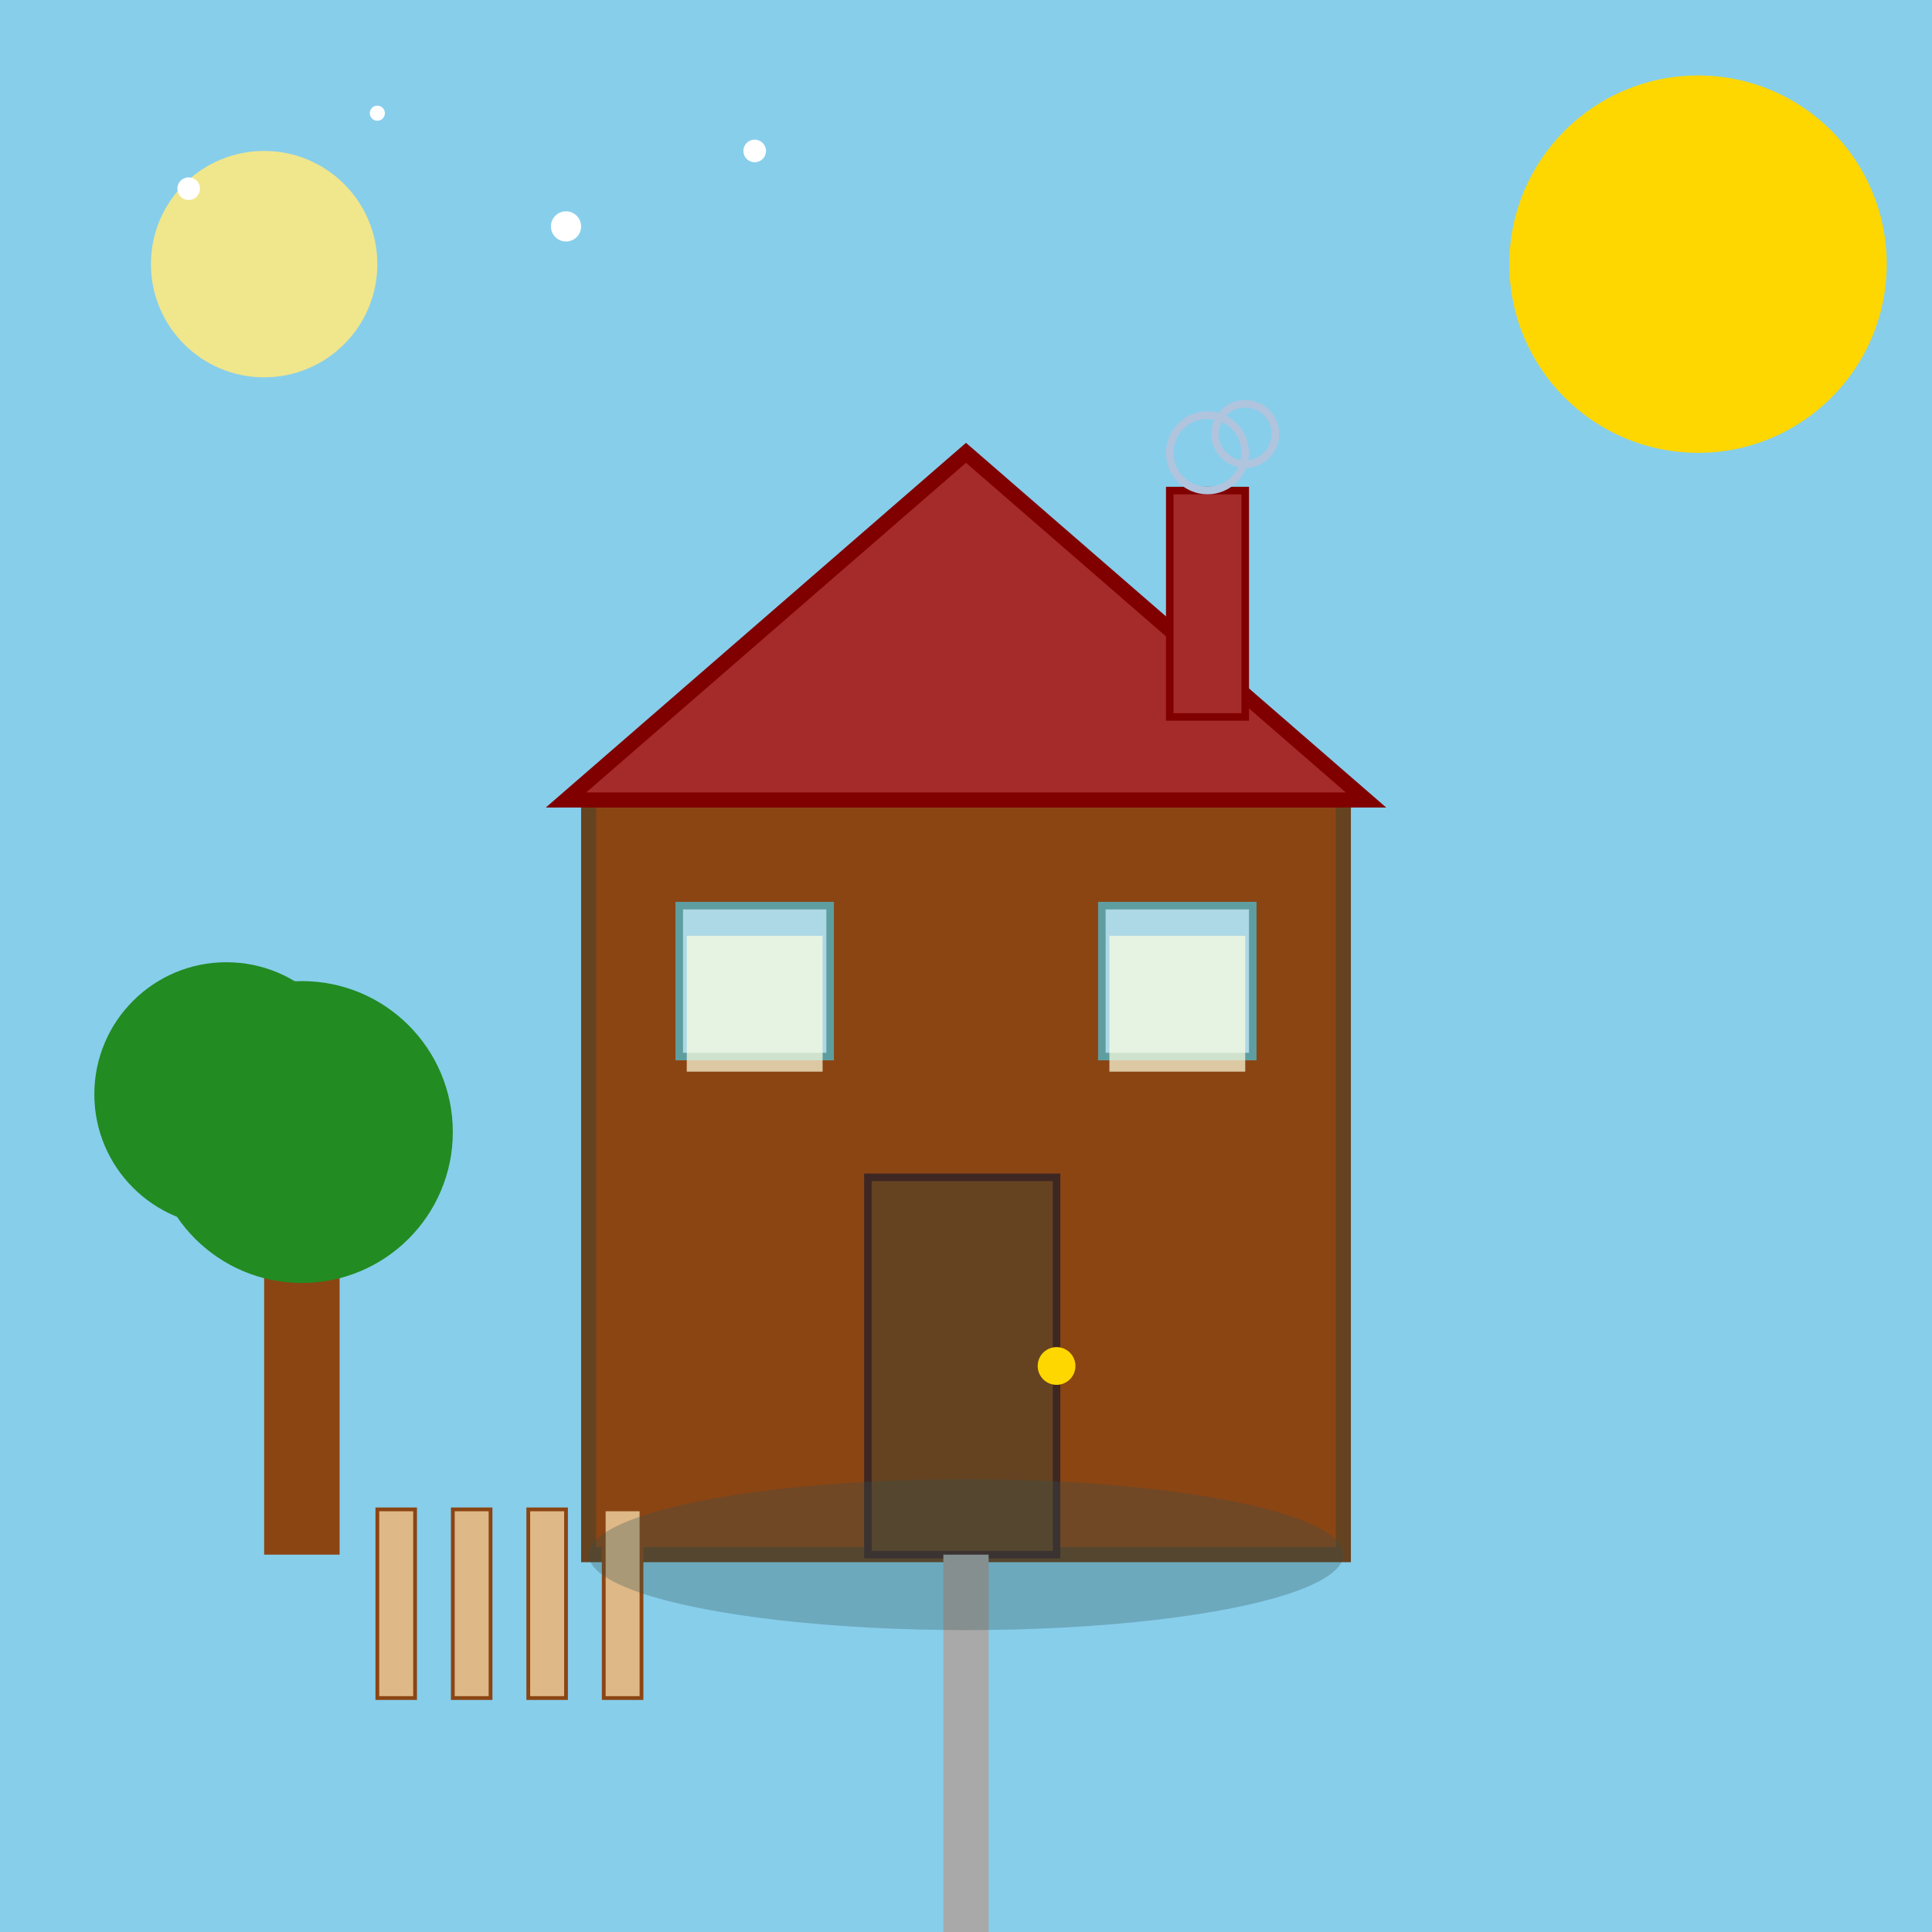 <!--

Generated by DrawGPT.
Free, open source, AI generated images in SVG, PNG, and HTML Canvas format.
https://drawgpt.ai

Created: 2024-12-30T13:34:55+00:00
-->
<svg   viewBox="0 0 512 512" xmlns="http://www.w3.org/2000/svg">
  <title>Home Alone House Extravaganza</title>
  <desc>When you're home alone, even your house has personality! Watch the curtains dance and the lights twinkle in joy.</desc>
  <!-- Sky Background -->
  <rect id="sky" class="background" x="0" y="0" width="512" height="512" fill="#87CEEB">
    <animate attributeName="fill" values="#87CEEB;#FFD700;#87CEEB" dur="5s" repeatCount="indefinite" />
  </rect>
  <!-- Sun -->
  <circle id="sun" class="sun" cx="450" cy="70" r="50" fill="#FFD700">
    <animateTransform attributeName="transform" type="rotate" from="0 450 70" to="360 450 70" dur="5s" repeatCount="indefinite" />
  </circle>
  <!-- House Body -->
  <rect id="house-body" class="house" x="156" y="212" width="200" height="200" fill="#8B4513" stroke="#654321" stroke-width="4">
    <animate attributeName="fill" values="#8B4513;#A0522D;#8B4513" dur="5s" repeatCount="indefinite" />
  </rect>
  <!-- Roof -->
  <polygon id="roof" class="roof" points="150,212 256,120 362,212" fill="#A52A2A" stroke="#800000" stroke-width="4">
    <animate attributeName="points" values="150,212 256,120 362,212;150,220 256,130 362,220;150,212 256,120 362,212" dur="5s" repeatCount="indefinite" />
  </polygon>
  <!-- Door -->
  <rect id="door" class="door" x="230" y="312" width="50" height="100" fill="#654321" stroke="#3E2723" stroke-width="2">
    <animate attributeName="y" values="312;300;312" dur="5s" repeatCount="indefinite" />
  </rect>
  <!-- Door Knob -->
  <circle id="knob" class="knob" cx="280" cy="362" r="5" fill="#FFD700">
    <animateTransform attributeName="transform" type="rotate" from="0 280 362" to="360 280 362" dur="5s" repeatCount="indefinite" />
  </circle>
  <!-- Windows -->
  <rect id="window1" class="window" x="180" y="240" width="40" height="40" fill="#ADD8E6" stroke="#5F9EA0" stroke-width="2">
    <animate attributeName="fill" values="#ADD8E6;#87CEFA;#ADD8E6" dur="5s" repeatCount="indefinite" />
  </rect>
  <rect id="window2" class="window" x="292" y="240" width="40" height="40" fill="#ADD8E6" stroke="#5F9EA0" stroke-width="2">
    <animate attributeName="fill" values="#ADD8E6;#87CEFA;#ADD8E6" dur="5s" repeatCount="indefinite" />
  </rect>
  <!-- Chimney -->
  <rect id="chimney" class="chimney" x="310" y="130" width="20" height="60" fill="#A52A2A" stroke="#800000" stroke-width="2">
    <animate attributeName="height" values="60;70;60" dur="5s" repeatCount="indefinite" />
  </rect>
  <!-- Smoke -->
  <circle id="smoke1" class="smoke" cx="320" cy="120" r="10" fill="none" stroke="#B0C4DE" stroke-width="2">
    <animate attributeName="cy" values="120;100;120" dur="5s" repeatCount="indefinite" />
    <animate attributeName="r" values="10;15;10" dur="5s" repeatCount="indefinite" />
  </circle>
  <circle id="smoke2" class="smoke" cx="330" cy="115" r="8" fill="none" stroke="#B0C4DE" stroke-width="2">
    <animate attributeName="cy" values="115;95;115" dur="5s" repeatCount="indefinite" />
    <animate attributeName="r" values="8;12;8" dur="5s" repeatCount="indefinite" />
  </circle>
  <!-- Tree -->
  <rect id="tree-trunk" class="tree" x="70" y="312" width="20" height="100" fill="#8B4513">
    <animate attributeName="height" values="100;110;100" dur="5s" repeatCount="indefinite" />
  </rect>
  <circle id="tree-foliage1" class="tree" cx="80" cy="300" r="40" fill="#228B22">
    <animate attributeName="cx" values="80;85;80" dur="5s" repeatCount="indefinite" />
  </circle>
  <circle id="tree-foliage2" class="tree" cx="60" cy="290" r="35" fill="#228B22">
    <animate attributeName="cy" values="290;285;290" dur="5s" repeatCount="indefinite" />
  </circle>
  <!-- Fence -->
  <rect id="fence1" class="fence" x="100" y="400" width="10" height="50" fill="#DEB887" stroke="#8B4513" stroke-width="1">
    <animate attributeName="height" values="50;55;50" dur="5s" repeatCount="indefinite" />
  </rect>
  <rect id="fence2" class="fence" x="120" y="400" width="10" height="50" fill="#DEB887" stroke="#8B4513" stroke-width="1">
    <animate attributeName="height" values="50;55;50" dur="5s" repeatCount="indefinite" />
  </rect>
  <rect id="fence3" class="fence" x="140" y="400" width="10" height="50" fill="#DEB887" stroke="#8B4513" stroke-width="1">
    <animate attributeName="height" values="50;55;50" dur="5s" repeatCount="indefinite" />
  </rect>
  <rect id="fence4" class="fence" x="160" y="400" width="10" height="50" fill="#DEB887" stroke="#8B4513" stroke-width="1">
    <animate attributeName="height" values="50;55;50" dur="5s" repeatCount="indefinite" />
  </rect>
  <!-- Path -->
  <rect id="path" class="path" x="250" y="412" width="12" height="100" fill="#A9A9A9">
    <animate attributeName="height" values="100;110;100" dur="5s" repeatCount="indefinite" />
  </rect>
  <!-- Moon -->
  <circle id="moon" class="moon" cx="70" cy="70" r="30" fill="#F0E68C">
    <animateTransform attributeName="transform" type="rotate" from="0 70 70" to="360 70 70" dur="5s" repeatCount="indefinite" />
  </circle>
  <!-- Stars -->
  <circle id="star1" class="star" cx="50" cy="50" r="3" fill="#FFFFFF">
    <animate attributeName="r" values="3;5;3" dur="5s" repeatCount="indefinite" />
  </circle>
  <circle id="star2" class="star" cx="100" cy="30" r="2" fill="#FFFFFF">
    <animate attributeName="r" values="2;4;2" dur="5s" repeatCount="indefinite" />
  </circle>
  <circle id="star3" class="star" cx="150" cy="60" r="4" fill="#FFFFFF">
    <animate attributeName="r" values="4;6;4" dur="5s" repeatCount="indefinite" />
  </circle>
  <circle id="star4" class="star" cx="200" cy="40" r="3" fill="#FFFFFF">
    <animate attributeName="r" values="3;5;3" dur="5s" repeatCount="indefinite" />
  </circle>
  <!-- Window Lights -->
  <rect id="light1" class="light" x="182" y="248" width="36" height="36" fill="#FFFFE0" opacity="0.7">
    <animate attributeName="opacity" values="0.7;1;0.7" dur="5s" repeatCount="indefinite" />
  </rect>
  <rect id="light2" class="light" x="294" y="248" width="36" height="36" fill="#FFFFE0" opacity="0.7">
    <animate attributeName="opacity" values="0.7;1;0.7" dur="5s" repeatCount="indefinite" />
  </rect>
  <!-- Shadow -->
  <ellipse id="shadow" class="shadow" cx="256" cy="412" rx="100" ry="20" fill="#2F4F4F" opacity="0.3">
    <animate attributeName="rx" values="100;105;100" dur="5s" repeatCount="indefinite" />
  </ellipse>
</svg>